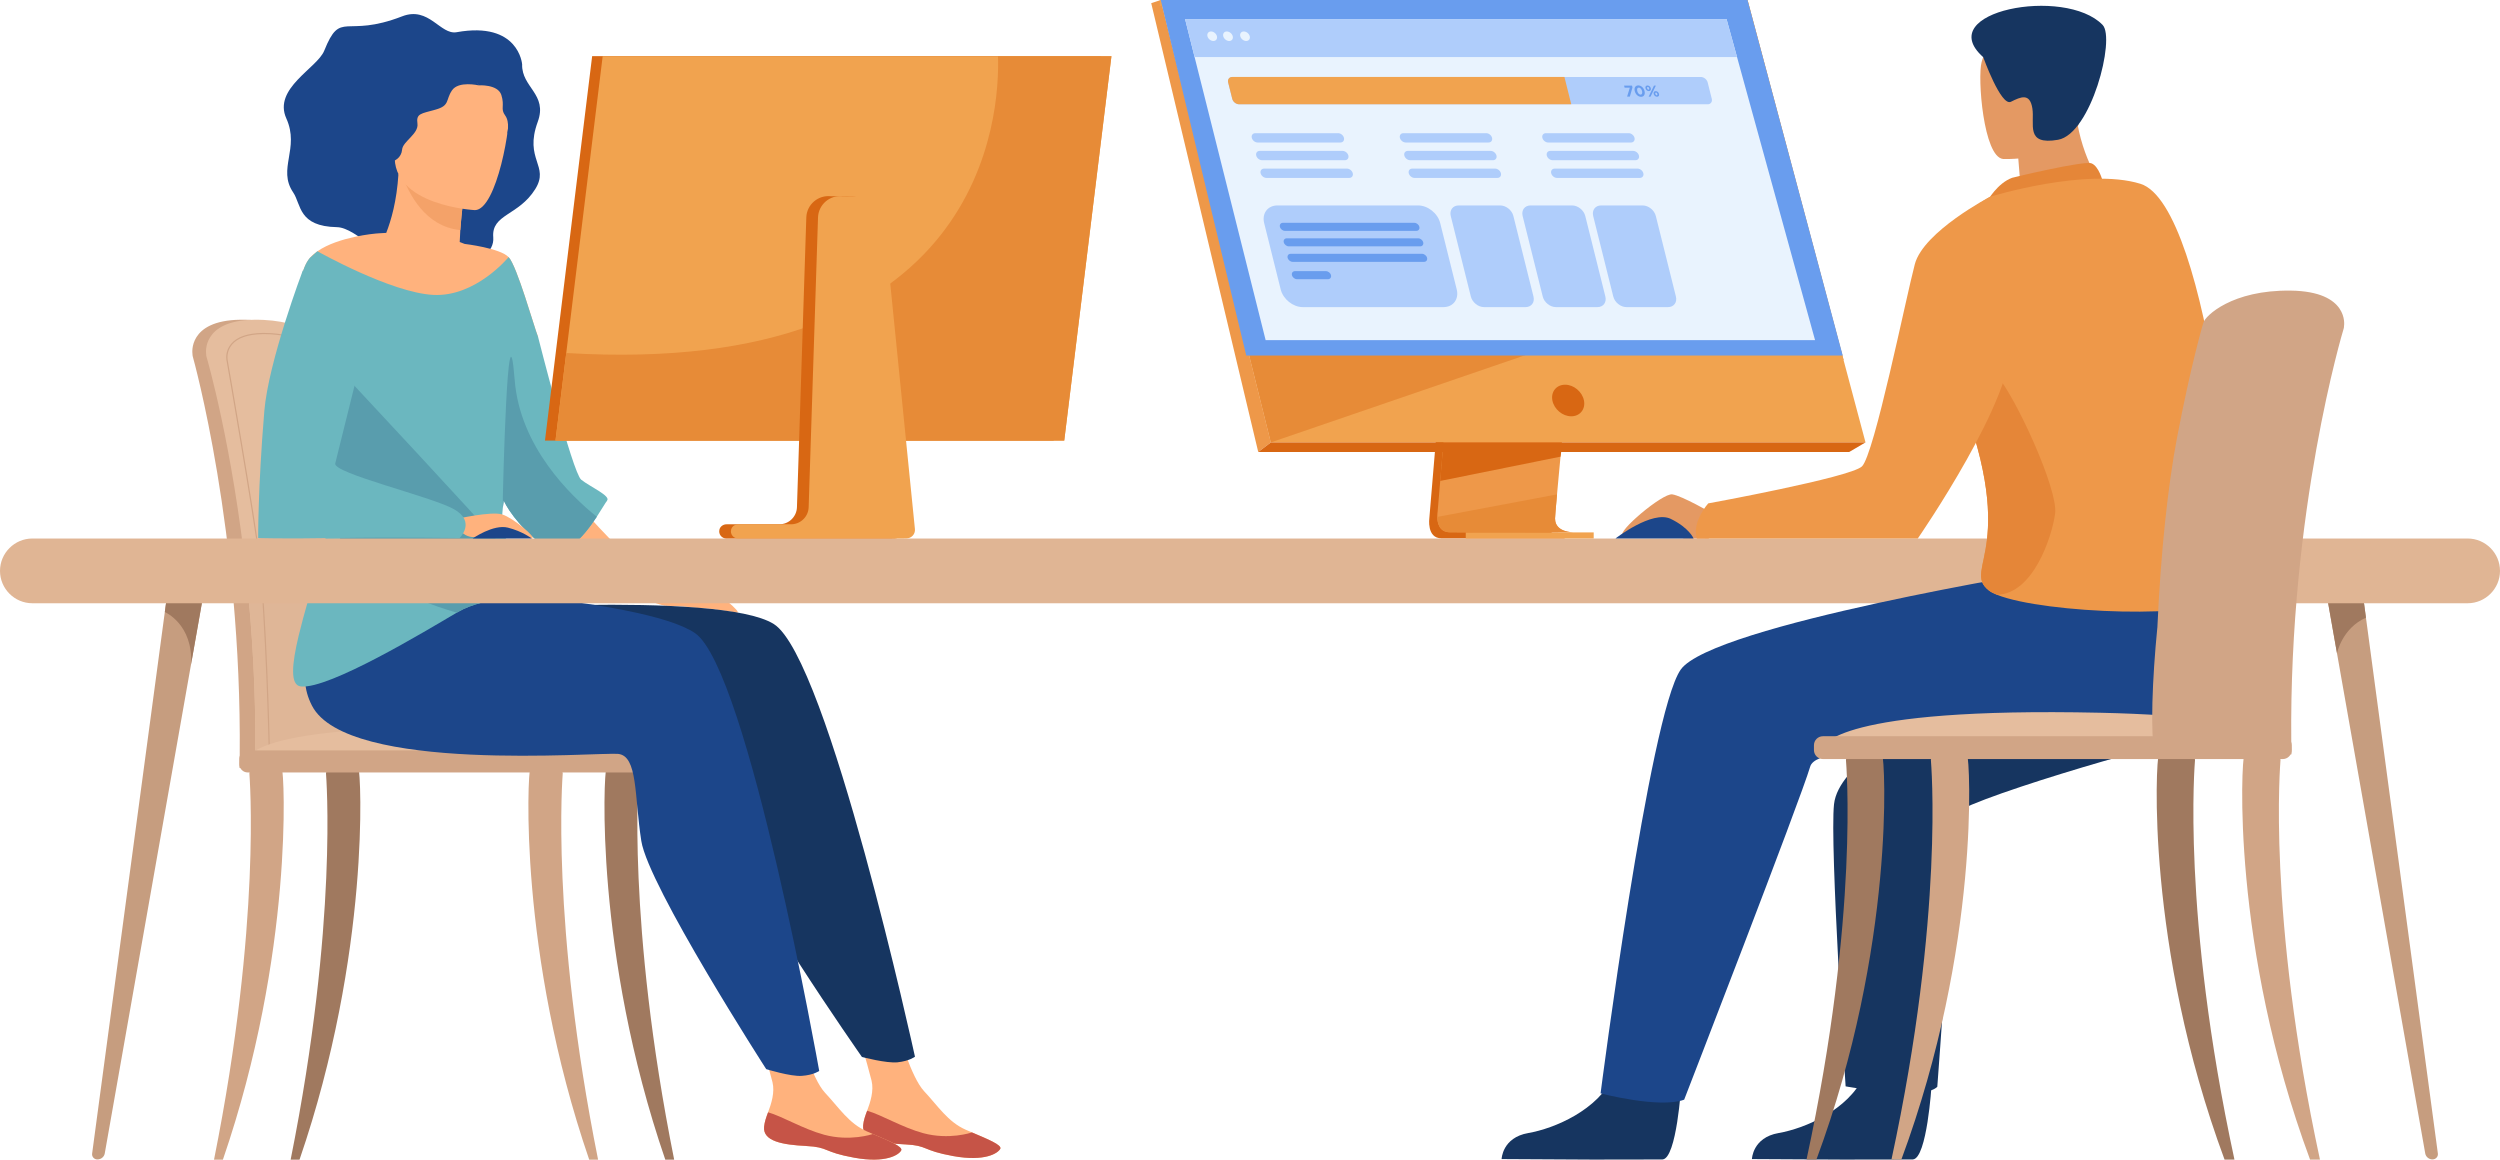 <?xml version="1.0" encoding="UTF-8"?><svg xmlns="http://www.w3.org/2000/svg" viewBox="0 0 745.25 345.69"><g id="a"/><g id="b"><g id="c"><g><g><g><path d="M107.24,192.44c-.91-21.95-2.86-41.05-5.19-54.37-3.72-21.23-7.07-33.44-7.11-33.57-.49-1.87-7.57-9.42-23.32-9.19-15.75,.23-14.25,10.14-14.25,10.14h0c0,.33,.04,.65,.11,.88,.15,.51,14.61,52.21,13.98,118.96,0,.94-.12,2.56-.05,3.64,0,0,36.49,.93,36.5,0,1.27-5.83,.65-22-.67-36.49Z" style="fill:#d1a586;"/><path d="M111.83,224.97c-.01,.93-.51,1.67-1.12,1.67h-.01c-.61-.01-1.09-.76-1.1-1.67h-31.27c-.01,.93-.51,1.67-1.12,1.67h-.01c-.62-.01-1.11-.78-1.1-1.72,.18-19.11-.92-36.95-2.59-52.7-4.16-39.27-11.84-65.52-11.95-65.88-.07-.23-.11-.54-.11-.88,0,0-1.49-9.91,14.25-10.14,15.75-.23,22.83,7.32,23.32,9.19,.03,.1,1.93,7.01,4.45,19.45,.84,4.12,1.74,8.84,2.66,14.12,2.33,13.32,4.28,32.42,5.19,54.37,1.32,14.49,1.79,26.7,.52,32.53Z" style="fill:#e5bd9e;"/><path d="M111.83,224.97c-.01,.93-.51,1.67-1.12,1.67h-.01c-.61-.01-1.09-.76-1.1-1.67h-31.27c-.01,.93-.51,1.67-1.12,1.67h-.01c-.62-.01-1.11-.78-1.1-1.72,.18-19.11-.92-36.95-2.59-52.7,5.17-24.92,25.16-43.99,29.96-48.27,.84,4.12,1.74,8.84,2.66,14.12,2.33,13.32,4.28,32.42,5.19,54.37,1.32,14.49,1.79,26.7,.52,32.53Z" style="fill:#dfb697;"/><path d="M80.23,224.63l-.11-.1v-.1s0-.06,0-.08c-.01-.58-.87-39.94-3.09-58.71-1.32-11.17-9.42-57.77-9.47-57.97-.06-.2-.09-.45-.09-.7-.01-.07-.34-2.39,1.44-4.49,1.76-2.08,4.9-3.16,9.33-3.23,.18,0,.36,0,.53,0,11.36,0,16.59,5.49,16.98,6.97,.08,.28,9.06,36.27,10.62,56.6,.14,1.88,.46,5.09,.87,9.15,2.39,23.85,4.65,49.35,1.29,49.93-5.23,.9-10.46,1.02-14.44,1.02-1.33,0-2.6-.01-3.8-.03-1.06-.01-2.07-.02-3-.02-4.18,0-6.78,.25-6.82,1.5,0,.02,0,.04,0,.06h0c0,.11-.03,.21-.17,.21h-.07Zm-1.45-125.02c-.17,0-.35,0-.53,0-4.32,.06-7.37,1.11-9.06,3.1-1.68,1.98-1.36,4.21-1.36,4.23,0,.24,.03,.46,.08,.63,.04,.15,8.12,46.59,9.48,58.03,2.05,17.33,2.94,52.19,3.07,57.94,.83-.85,3.17-1.04,6.84-1.04,.93,0,1.94,.01,3,.02,1.2,.01,2.47,.03,3.8,.03h0c3.96,0,9.18-.12,14.38-1.02,3.31-.57,0-33.65-1.59-49.54-.41-4.06-.73-7.27-.87-9.16-1.56-20.35-10.52-56.2-10.61-56.53-.37-1.42-5.48-6.7-16.64-6.7Z" style="fill:#d1a586;"/><path d="M73.78,226.65h122.61s-2.86-11.4-73.87-9.7c-50.25,1.2-48.75,9.7-48.75,9.7Z" style="fill:#e5bd9e;"/><path d="M63.8,345.69c14.22-70.99,10.56-114.55,10.54-115.1-.04-1.09,2.01-2.08,3.1-2.12,1.11-.02,6.02-.32,6.59,.61,.74,1.23,3.61,54.9-17.58,116.61h-2.65Z" style="fill:#d1a586;"/><path d="M178.29,345.69c-14.22-70.99-10.56-114.55-10.54-115.1,.04-1.09-2.01-2.08-3.1-2.12-1.11-.02-6.02-.32-6.59,.61-.74,1.23-3.61,54.9,17.58,116.61h2.65Z" style="fill:#d1a586;"/><path d="M200.97,345.69c-14.22-70.99-10.56-114.55-10.54-115.1,.04-1.09-2.01-2.08-3.1-2.12-1.11-.02-6.02-.32-6.59,.61-.74,1.23-3.61,54.9,17.58,116.61h2.65Z" style="fill:#a0795f;"/><path d="M86.64,345.69c14.22-70.99,10.56-114.55,10.54-115.1-.04-1.09,2.01-2.08,3.1-2.12,1.11-.02,6.02-.32,6.59,.61,.74,1.23,3.61,54.9-17.58,116.61h-2.65Z" style="fill:#a0795f;"/><path d="M73.84,223.7h122.65c1.38,0,2.49,1.12,2.49,2.49v1.59c0,1.38-1.12,2.49-2.49,2.49H73.84c-1.38,0-2.49-1.12-2.49-2.49v-1.59c0-1.38,1.12-2.49,2.49-2.49Z" style="fill:#d1a586;"/></g><g><path d="M171.19,149.12s22.41,25.6,27,25.18c4.69-.43,7.55-1.9,11.63,0,2.93,1.37,12.2,8.82,9.71,8.33-2.49-.49-6.99-1.07-8.18-1.18-1.64-.16-4.26-.19-6.04-.5-1.13-.2-5.2-.31-6.56-.36-5.9-.19-33.8-16.5-33.8-16.5l6.24-14.97Z" style="fill:#ffb27d;"/><path d="M155.64,19.12s-1.01-12.86-19.51-9.52c-4.89,.88-8.25-7.84-16.25-4.73-17.24,6.69-18.25-2.14-23.23,10.25-2.08,5.19-15.34,11.23-11.29,20.2,4.05,8.97-2.73,15,2.03,22.03,2.46,3.64,1.46,10.14,13.08,10.37,5.79,.12,14.8,10.84,21.3,12.79,6.5,1.95,26-.86,25.27-9.77-.57-6.95,7.54-6.37,12.52-14.37,4.35-6.99-3.41-8.75,.74-20.04,3.04-8.28-4.89-10.29-4.65-17.2Z" style="fill:#1c468a;"/><g><path d="M257.31,335.45c-.4,4.3,5.59,5.35,12.53,5.69,6.93,.35,4.84,1.77,14.34,3.49,9.5,1.72,13.31-.88,14-2.16,.61-1.14-3.81-2.92-8.52-4.93-.59-.25-1.19-.51-1.78-.77-5.3-2.33-8.27-7.08-12.41-11.49-3.91-4.17-7.63-17.54-7.63-17.54l-12.92-2.76s3.63,12.03,4.89,17.16c.74,3.02-.35,6.4-1.32,8.97-.52,1.4-1.05,2.83-1.19,4.35Z" style="fill:#ffb27d;"/><path d="M269.84,341.14c6.93,.35,4.84,1.77,14.34,3.49,9.5,1.72,13.31-.88,14-2.16,.61-1.14-3.81-2.92-8.52-4.93l-.07,.08s-6.68,2.27-14.4,.17c-6.29-1.71-12.37-5.46-16.7-6.68-.52,1.4-1.05,2.83-1.19,4.35-.4,4.3,5.59,5.35,12.53,5.69Z" style="fill:#c65447;"/></g><path d="M128.7,182.29s85.82-6.46,101.98,3.74c16.16,10.2,42.07,128.97,42.07,128.97,0,0-1.6,1.28-5.17,1.67-3.32,.36-10.64-1.59-10.64-1.59,0,0-37.24-53.14-39.86-66.53-2.62-13.39-1.98-25.34-7.96-25.66-5.97-.32-80.43,9.05-91.7-10.79s-1.95-39.48-1.95-39.48l13.23,9.67Z" style="fill:#163560;"/><g><path d="M227.78,335.93c-.4,4.3,5.59,5.35,12.53,5.69,6.94,.35,4.84,1.77,14.34,3.49,9.5,1.72,13.31-.88,14-2.16,.61-1.14-3.81-2.92-8.52-4.94-.59-.25-1.19-.51-1.78-.77-5.3-2.33-8.27-7.08-12.41-11.49-3.91-4.17-7.63-17.54-7.63-17.54l-12.92-2.76s3.63,12.03,4.89,17.16c.74,3.02-.35,6.4-1.32,8.97-.52,1.4-1.05,2.83-1.19,4.34Z" style="fill:#ffb27d;"/><path d="M240.31,341.62c6.94,.35,4.84,1.77,14.34,3.49,9.5,1.72,13.31-.88,14-2.16,.61-1.14-3.81-2.92-8.52-4.94l-.07,.08s-6.68,2.27-14.4,.17c-6.29-1.71-12.37-5.46-16.7-6.68-.52,1.4-1.05,2.83-1.19,4.34-.4,4.3,5.59,5.35,12.53,5.69Z" style="fill:#c65447;"/></g><path d="M115.2,174.31s76.24,3.61,91.99,14.43c15.75,10.82,37.02,130.51,37.02,130.51,0,0-1.65,1.22-5.23,1.47-3.33,.23-10.57-2.01-10.57-2.01,0,0-35.14-54.55-37.24-68.03-2.1-13.48-1-25.39-6.95-25.95-5.96-.55-80.73,5.91-91.21-14.35-10.48-20.27,22.2-36.07,22.2-36.07Z" style="fill:#1c468a;"/><path d="M92.38,76.9s.06-.08,.1-.12c.6-.68,1.33-1.31,2.13-1.86l.03-.02h0c6.23-4.35,17.36-5.28,17.36-5.28h0s1.22-.11,3.14-.2c1.46-3.78,3.12-9.38,3.64-17.56l1.1,.29,18.55,4.98s-.82,5.89-1.21,11.46c-.08,1.22-.15,2.42-.18,3.55,.54,.2,1.03,.39,1.47,.57h0s10.61,1.25,13.12,3.95c2.51,2.7,7.53,20.66,8.79,23.85l-71.42,1.17s-1.79-18.66,3.37-24.77Z" style="fill:#ffb27d;"/><path d="M180.97,149.27c-.42,.46-1.52,2.42-3.07,4.77-.46,.7-.97,1.44-1.51,2.19-2.26,3.14-5.13,6.41-8.1,7.56-1.11,.44-2.23,.57-3.35,.31-1.67-.41-4.34-2.3-7.04-4.85-2.19-2.08-4.39-4.59-6.06-7.09-.66-.99-1.23-1.98-1.69-2.93-.1,.76-.19,1.48-.26,2.18h0c-.4,3.75-.45,6.66,.15,8,.78,1.69,3.3,3.39,6.14,5.06,5.66,3.3,12.72,6.47,10.32,9.34-2.02,2.41-8.31,3.14-15.05,4.25-5.29,.87-10.85,1.97-14.81,4.3-.15,.09-.31,.18-.47,.27-9.5,5.59-38,22.81-46.45,22.01-3.33-.32-2.71-6.68-.69-15.14,3.18-13.33,9.84-31.86,9.84-39.9,0-4.4-9.87-47.94-9.87-47.94,0,0-1.8-18.65,3.36-24.77l2.23-1.99h.03c.33,.18,21.92,12.33,34.52,13.01,12.7,.68,22.48-11.27,22.48-11.27,2.51,2.7,7.53,20.67,8.79,23.84,0,0,10.25,40.43,12.85,42.52,2.61,2.09,8.96,4.86,7.69,6.25Z" style="fill:#6bb7bf;"/><path d="M138.42,57.12s-.82,5.89-1.21,11.46c-10.5-1-15.42-10.96-17.34-16.44l18.55,4.98Z" style="fill:#f4a269;"/><path d="M141.58,62.64s-24.92-1.25-23.9-16.75c1.02-15.5-1.51-26.11,14.44-25.97,15.95,.14,18.65,6.26,19.57,11.52,.92,5.26-3.6,31.12-10.11,31.2Z" style="fill:#ffb27d;"/><path d="M142.63,25.44s-5.95-1.39-7.9,1.51c-1.95,2.9-.56,4.52-4.9,5.73-4.34,1.22-5.82,1.13-5.39,4.17,.43,3.04-4.37,5.3-4.57,7.73-.21,2.43-2.2,3.65-4.12,3.82-1.91,.17-1.04-31.37,6.34-32.76,7.39-1.39,14.51,.26,16.68,2,2.17,1.74,3.85,7.79,3.85,7.79Z" style="fill:#1c468a;"/><path d="M142.63,25.44s5.79-.41,6.83,2.9c1.04,3.3-.35,4.08,1.13,6.08,1.48,2,.62,5.54,.62,5.54,0,0,11.45-21.09-.62-22.48-12.08-1.39-11.76,1.07-7.96,7.96Z" style="fill:#1c468a;"/><path d="M177.91,154.04c-.46,.7-.97,1.44-1.51,2.19-2.26,3.14-5.13,6.41-8.1,7.56-1.11,.44-2.23,.57-3.35,.31-1.67-.41-4.34-2.3-7.04-4.85-2.19-2.08-4.39-4.59-6.06-7.09-.66-.99-1.23-1.98-1.69-2.93-.1,.76-.19,1.48-.26,2.18v-3.53s1.4-61.77,3.53-34.6c1.56,19.88,16.57,34.42,24.48,40.77Z" style="fill:#599dad;"/><path d="M102.44,111.53s-30.61,52.71,33.75,71.11c.17-.1,.33-.19,.48-.28,3.95-2.32,9.52-3.42,14.81-4.3,6.74-1.1,13.03-1.85,15.04-4.25,2.4-2.87-4.65-6.05-10.32-9.34-2.85-1.66-8.84-3.28-9.62-4.97-.6-1.33-44.14-47.96-44.14-47.96Z" style="fill:#599dad;"/></g></g><g><path d="M61.87,170.17l-4.92,27.87h0l-13.58,76.98-12.14,68.81c-.18,1.04-1.11,1.8-2.2,1.8-.96,0-1.7-.82-1.57-1.74l10.47-78,11.2-83.44,1.69-12.59,11.05,.32Z" style="fill:#c69d7f;"/><path d="M56.96,198.04c.65-11.97-7.82-15.59-7.82-15.59l1.69-12.59,11.05,.32-4.92,27.87Z" style="fill:#a0795f;"/><g><path d="M725.16,345.63c-1.09,0-2.02-.76-2.2-1.8l-10.79-61.14-15.51-87.93-4.34-24.59,11.05-.32,1.92,14.27,13.46,100.3,7.98,59.45c.12,.92-.61,1.74-1.57,1.74Z" style="fill:#c69d7f;"/><path d="M705.29,184.13c-7.16,3.16-8.63,10.63-8.63,10.63l-4.34-24.59,11.05-.32,1.92,14.27Z" style="fill:#a0795f;"/></g><path d="M735.6,179.83H9.65c-5.31,0-9.65-4.34-9.65-9.65H0c0-5.31,4.34-9.65,9.65-9.65H735.6c5.31,0,9.65,4.34,9.65,9.65h0c0,5.31-4.34,9.65-9.65,9.65Z" style="fill:#e0b594;"/></g><g><polygon points="314.1 131.35 162.45 131.35 176.52 16.74 328.17 16.74 314.1 131.35" style="fill:#d86713;"/><g><polygon points="331.32 16.75 317.25 131.35 165.59 131.35 168.8 105.22 179.66 16.75 331.32 16.75" style="fill:#f1a34f;"/><path d="M331.32,16.75l-14.07,114.6H165.59l3.21-26.12c125.19,7.55,129.27-71.48,128.7-88.48h33.82Z" style="fill:#e78b37;"/><path d="M260.04,66.18c-.37-3.64-2.27-7.27-5.91-7.72l-6.38,.05c-3.84-.47-7.26,2.45-7.39,6.32l-2.79,86.38c-.09,2.83-2.42,5.08-5.25,5.08h-15.74c-.96,0-1.86,.61-2.11,1.54-.38,1.41,.69,2.69,2.04,2.69h49.33c.1,0,.19-.02,.28-.03h.59c1.5,.02,2.69-1.28,2.54-2.77l-9.2-91.54Z" style="fill:#d86713;"/><path d="M263.53,66.18c-.37-3.64-2.27-7.27-5.91-7.72l-6.38,.05c-3.84-.47-7.26,2.45-7.39,6.32l-2.79,86.38c-.09,2.83-2.42,5.08-5.25,5.08h-15.74c-.96,0-1.86,.61-2.11,1.54-.38,1.41,.69,2.69,2.04,2.69h49.33c.1,0,.19-.02,.28-.03h.59c1.5,.02,2.69-1.28,2.54-2.77l-9.2-91.54Z" style="fill:#f1a34f;"/></g></g><g><g><path d="M434.5,54.41l-8.41,100s-.88,6.06,3.63,6.07c7.41,.02,36.9,0,36.9,0,0,0-5.58-1.26-5.51-4.1,.08-3.35,9.83-102.91,9.83-102.91l-36.43,.95Z" style="fill:#d86713;"/><path d="M469.01,158.67c-1.46,0-29.62,.09-36.84,0-3.15-.04-3.7-2.8-3.72-4.58-.01-.86,.1-1.49,.1-1.49l.22-2.6,.56-6.62,.49-5.85,.63-7.52,.53-6.35,5.98-71.05,36.43-.95s-4.11,41.67-7.01,72c-.32,3.38-.63,6.62-.92,9.64-.09,.97-.18,1.91-.27,2.83-.27,2.87-.52,5.5-.73,7.83-.11,1.23-.22,2.37-.31,3.41-.37,4.09-.59,6.7-.59,7.2,0,.29,.02,.56,.07,.81,.6,3.19,4.83,3.29,5.38,3.29Z" style="fill:#ee9849;"/><polygon points="346.02 0 366.51 82.29 369.31 93.55 378.85 131.88 556.11 131.88 520.94 0 346.02 0" style="fill:#f1a34f;"/><polygon points="346.02 0 343.18 .95 375.08 134.74 378.85 131.88 346.02 0" style="fill:#ee9849;"/><polygon points="375.08 134.74 551.24 134.74 556.11 131.88 378.85 131.88 375.08 134.74" style="fill:#d86713;"/><rect x="436.94" y="158.71" width="38.14" height="1.81" transform="translate(912.02 319.23) rotate(180)" style="fill:#f1a34f;"/><polygon points="547.52 107.58 518.76 1.74 345.74 1.74 345.74 0 520.94 0 549.61 107.34 547.52 107.58" style="fill:#f1a34f;"/><polygon points="465.39 134.74 465.19 136.13 429.32 143.37 429.81 137.52 430.05 134.74 465.39 134.74" style="fill:#d86713;"/><path d="M469.01,158.67c-1.46,0-29.62,.09-36.84,0-3.15-.04-3.7-2.8-3.72-4.58l35.7-6.72c-.37,4.09-.59,6.7-.59,7.2,0,.29,.02,.56,.07,.81,.6,3.19,4.83,3.29,5.38,3.29Z" style="fill:#e78b37;"/><polygon points="456.72 105.18 378.85 131.88 369.31 93.55 456.72 105.18" style="fill:#e78b37;"/><polygon points="346.02 0 520.94 0 549.32 105.99 371.51 105.99 346.02 0" style="fill:#699dee;"/></g><path d="M472.18,119.39c-.51-2.6-3.02-4.71-5.62-4.71s-4.3,2.11-3.79,4.71c.51,2.6,3.02,4.71,5.62,4.71s4.3-2.11,3.79-4.71Z" style="fill:#d86713;"/><polygon points="541.07 101.4 377.29 101.4 358.75 27.51 357.32 21.84 356.11 17.01 353.27 5.68 514.68 5.68 517.81 17.01 519.14 21.84 520.7 27.51 541.07 101.4" style="fill:#e9f3fe;"/><polygon points="517.81 17.01 356.11 17.01 353.27 5.68 514.68 5.68 517.81 17.01" style="fill:#afcdfb;"/><g><path d="M359.94,10.8c-.19-.78,.28-1.42,1.06-1.42s1.57,.63,1.77,1.42c.19,.78-.28,1.42-1.06,1.42s-1.57-.63-1.77-1.42Z" style="fill:#e9f3fe;"/><path d="M364.65,10.8c-.19-.78,.28-1.42,1.06-1.42s1.57,.63,1.77,1.42-.28,1.42-1.06,1.42-1.57-.63-1.77-1.42Z" style="fill:#e9f3fe;"/><path d="M369.72,10.8c-.2-.78,.28-1.42,1.06-1.42s1.57,.63,1.77,1.42c.2,.78-.28,1.42-1.06,1.42s-1.57-.63-1.77-1.42Z" style="fill:#e9f3fe;"/></g><g><path d="M399.59,42.48h-24.7c-.76,0-1.54-.62-1.73-1.39h0c-.19-.76,.28-1.39,1.04-1.39h24.7c.76,0,1.54,.62,1.73,1.39h0c.19,.76-.28,1.39-1.04,1.39Z" style="fill:#afcdfb;"/><path d="M400.91,47.76h-24.7c-.76,0-1.54-.62-1.73-1.39h0c-.19-.76,.28-1.39,1.04-1.39h24.7c.76,0,1.54,.62,1.73,1.39h0c.19,.76-.28,1.39-1.04,1.39Z" style="fill:#afcdfb;"/><path d="M402.22,53.04h-24.7c-.76,0-1.54-.62-1.73-1.39h0c-.19-.76,.28-1.39,1.04-1.39h24.7c.76,0,1.54,.62,1.73,1.39h0c.19,.76-.28,1.39-1.04,1.39Z" style="fill:#afcdfb;"/></g><g><path d="M443.74,42.48h-24.7c-.76,0-1.54-.62-1.73-1.39h0c-.19-.76,.28-1.39,1.04-1.39h24.7c.76,0,1.54,.62,1.73,1.39h0c.19,.76-.28,1.39-1.04,1.39Z" style="fill:#afcdfb;"/><path d="M445.06,47.76h-24.7c-.76,0-1.54-.62-1.73-1.39h0c-.19-.76,.28-1.39,1.04-1.39h24.7c.76,0,1.54,.62,1.73,1.39h0c.19,.76-.28,1.39-1.04,1.39Z" style="fill:#afcdfb;"/><path d="M446.38,53.04h-24.7c-.76,0-1.54-.62-1.73-1.39h0c-.19-.76,.28-1.39,1.04-1.39h24.7c.76,0,1.54,.62,1.73,1.39h0c.19,.76-.28,1.39-1.04,1.39Z" style="fill:#afcdfb;"/></g><g><path d="M486.21,42.48h-24.7c-.76,0-1.54-.62-1.73-1.39h0c-.19-.76,.28-1.39,1.04-1.39h24.7c.76,0,1.54,.62,1.73,1.39h0c.19,.76-.28,1.39-1.04,1.39Z" style="fill:#afcdfb;"/><path d="M487.53,47.76h-24.7c-.76,0-1.54-.62-1.73-1.39h0c-.19-.76,.28-1.39,1.04-1.39h24.7c.76,0,1.54,.62,1.73,1.39h0c.19,.76-.28,1.39-1.04,1.39Z" style="fill:#afcdfb;"/><path d="M488.84,53.04h-24.7c-.76,0-1.54-.62-1.73-1.39h0c-.19-.76,.28-1.39,1.04-1.39h24.7c.76,0,1.54,.62,1.73,1.39h0c.19,.76-.28,1.39-1.04,1.39Z" style="fill:#afcdfb;"/></g><g><g><g><path d="M509.06,24.58l1.22,4.88c.22,.9-.33,1.63-1.22,1.63h-139.7c-.89,0-1.81-.73-2.03-1.63l-1.22-4.88c-.22-.89,.33-1.63,1.22-1.63h139.7c.89,0,1.81,.73,2.03,1.63Z" style="fill:#afcdfb;"/><path d="M466.36,22.95l2.03,8.13h-99.03c-.89,0-1.81-.73-2.03-1.63l-1.22-4.88c-.22-.89,.33-1.63,1.22-1.63h99.03Z" style="fill:#f1a34f;"/></g><g><path d="M485.85,26.14h-1.55l-.16-.62h2.37l.14,.54-.79,2.74h-.82l.81-2.66Z" style="fill:#699dee;"/><path d="M487.32,27.16c-.24-.95,.17-1.7,1.04-1.7s1.64,.74,1.88,1.7c.24,.95-.16,1.7-1.04,1.7s-1.64-.74-1.88-1.7Zm2.18,0c-.15-.6-.55-1.05-.98-1.05s-.6,.44-.45,1.05c.15,.6,.55,1.05,.98,1.05s.6-.44,.45-1.05Z" style="fill:#699dee;"/><path d="M490.52,26.32c-.12-.46,.11-.84,.59-.84s.89,.37,1,.84c.12,.46-.11,.84-.59,.84s-.89-.37-1-.84Zm2.53-.8h.56l-1.58,3.29h-.56l1.58-3.29Zm-1.43,.8c-.06-.22-.23-.41-.41-.41-.2,0-.25,.19-.2,.41,.05,.22,.23,.41,.41,.41,.2,0,.25-.19,.2-.41Zm1.34,1.68c-.12-.46,.11-.84,.59-.84s.89,.37,1,.84c.12,.46-.11,.84-.59,.84s-.89-.37-1-.84Zm1.1,0c-.06-.22-.23-.41-.41-.41-.2,0-.25,.19-.2,.41,.06,.22,.23,.41,.41,.41,.2,0,.25-.19,.2-.41Z" style="fill:#699dee;"/></g></g><g><path d="M454.77,91.55h-12.38c-1.74,0-3.5-1.41-3.93-3.15l-5.99-24.01c-.43-1.74,.62-3.15,2.36-3.15h12.38c1.74,0,3.5,1.41,3.93,3.15l5.99,24.01c.43,1.74-.62,3.15-2.36,3.15Z" style="fill:#afcdfb;"/><path d="M476.2,91.55h-12.38c-1.74,0-3.5-1.41-3.93-3.15l-5.99-24.01c-.43-1.74,.62-3.15,2.36-3.15h12.38c1.74,0,3.5,1.41,3.93,3.15l5.99,24.01c.43,1.74-.62,3.15-2.36,3.15Z" style="fill:#afcdfb;"/><path d="M497.23,91.55h-12.38c-1.74,0-3.5-1.41-3.93-3.15l-5.99-24.01c-.43-1.74,.62-3.15,2.36-3.15h12.38c1.74,0,3.5,1.41,3.93,3.15l5.99,24.01c.43,1.74-.62,3.15-2.36,3.15Z" style="fill:#afcdfb;"/><g><path d="M430.29,91.55h-41.93c-2.91,0-5.87-2.36-6.59-5.28l-4.92-19.75c-.73-2.91,1.05-5.28,3.96-5.28h41.93c2.91,0,5.87,2.36,6.59,5.28l4.92,19.75c.73,2.91-1.05,5.28-3.96,5.28Z" style="fill:#afcdfb;"/><path d="M422.21,68.82h-39.17c-.66,0-1.34-.54-1.5-1.2h0c-.16-.66,.24-1.2,.9-1.2h39.17c.66,0,1.34,.54,1.5,1.2h0c.16,.66-.24,1.2-.9,1.2Z" style="fill:#699dee;"/><path d="M423.36,73.44h-39.17c-.66,0-1.34-.54-1.5-1.2h0c-.17-.66,.24-1.2,.9-1.2h39.17c.66,0,1.34,.54,1.5,1.2h0c.16,.66-.24,1.2-.9,1.2Z" style="fill:#699dee;"/><path d="M424.51,78.06h-39.17c-.66,0-1.34-.54-1.5-1.2h0c-.16-.66,.24-1.2,.9-1.2h39.17c.66,0,1.34,.54,1.5,1.2h0c.16,.66-.24,1.2-.9,1.2Z" style="fill:#699dee;"/><path d="M395.87,83.23h-9.24c-.66,0-1.34-.54-1.5-1.2h0c-.16-.66,.24-1.2,.9-1.2h9.24c.66,0,1.34,.54,1.5,1.2h0c.16,.66-.24,1.2-.9,1.2Z" style="fill:#699dee;"/></g></g></g></g><g><path d="M570.16,216.83s-22.14,10.98-23.44,22.92c-1.3,11.94,3.46,84.09,3.46,84.09,0,0,23.23,4.39,27.33,.12,0,0,5.78-77.24,4.76-80.73-1.02-3.48,63.74-22.54,69.49-22.42,5.75,.12-81.59-3.98-81.59-3.98Z" style="fill:#163560;"/><path d="M575.8,323.52s-1.35,21.8-5.57,22.11c-.56,.04-21.39,.04-21.39,.04l-26.59-.15s.17-6.41,7.95-7.76c7.77-1.35,20.78-6.82,25.49-17.09,4.95-10.81,20.11,2.85,20.11,2.85Z" style="fill:#163560;"/></g><g><path d="M501.18,323.52s-1.35,21.8-5.57,22.11c-.56,.04-21.39,.04-21.39,.04l-26.59-.15s.17-6.41,7.95-7.76c7.77-1.35,20.78-6.82,25.49-17.09,4.95-10.81,20.11,2.85,20.11,2.85Z" style="fill:#163560;"/><path d="M663.37,178.01l-.45,.13c-.51-2.14-1.81-3.93-4.08-5.22-16.42-9.29-47.66-2.96-47.66-2.96,0,0-100.82,16.38-110.16,29.65s-23.89,126.33-23.89,126.33c0,0,17.63,4.6,24.92,1.87,0,0,34.74-89.58,37.56-99.27,2.44-8.4,50.37-2.27,74.55-3.97,14.5-.46,37.18-1.49,43.34-3.64,9.27-3.23,5.86-42.92,5.86-42.92Z" style="fill:#1c468a;"/></g><g><path d="M627.63,56.88l-8.38,10.43-15.85,.78c-.16-1.51-.71-8.08-1.17-13.69-.38-4.58-.69-8.51-.69-8.51l16.75-14.66c.01,.09,.87,4.96,1,5.67,2.26,12.61,8.36,19.98,8.36,19.98Z" style="fill:#e49963;"/><path d="M599.82,53c.35-.13,21.43-5.17,23.65-4.31,2.22,.86,3.33,5.3,3.33,5.3l-34.36,5.91s2.96-5.3,7.39-6.9Z" style="fill:#e58638;"/><path d="M597.1,47.39s22.48,1.03,22.9-12.98c.42-14.01,3.61-23.31-10.72-24.55-14.33-1.25-17.28,4.01-18.56,8.65-1.28,4.64,.55,28.25,6.38,28.88Z" style="fill:#e49963;"/><path d="M591.2,17.04s5.3,14.78,8.25,13.3c2.96-1.48,5.66-2.71,6.4,1.97,.74,4.68-2.22,11.08,7.64,9.36,9.85-1.72,17.19-30.22,13.3-34.24-11.21-11.58-50.99-4.06-35.59,9.61Z" style="fill:#163560;"/><path d="M663.37,178.01c-5.67,6.7-53.92,4.95-68.06-.7-1.06-.42-1.91-.87-2.49-1.34-8.31-6.65,10.45-12.49-10.53-63.18-.01-.03-.02-.05-.03-.07-15.04-36.43,.91-48.23,10.98-54.07,0,0,28.75-8.84,44.82-3.86,20.88,6.46,31.4,116.01,25.31,123.22Z" style="fill:#ee9849;"/><path d="M612.63,153.13c-.95,6.9-6.51,23.93-17.32,24.17-1.06-.42-1.91-.87-2.49-1.34-8.31-6.65,10.45-12.49-10.53-63.18-.01-.03-.02-.05-.03-.07,3.51-2.41,9.19-5.14,12.88-.96,5.67,6.4,18.47,34.23,17.49,41.38Z" style="fill:#e58638;"/><path d="M510.49,153.04s-9.06-5.24-11.98-5.67c-2.92-.43-16.78,11.34-14.74,12.25,2.04,.91,12.52-3.52,14.03-2.6,1.52,.92,2.69,3.45,4.34,3.48,1.65,.03,7.24,.03,7.24,.03l1.1-7.48Z" style="fill:#e49963;"/><path d="M593.24,58.65s-19.83,10.35-22.43,20.1c-2.6,9.75-12.13,57-15.79,60.31-3.66,3.31-45.8,11-45.8,11,0,0-4.94,5.48-3.39,10.47h65.86s29.68-42.92,27.58-59.12c-2.11-16.2-6.02-42.75-6.02-42.75Z" style="fill:#ee9849;"/></g><g><path d="M680.44,222.51h-136.81s3.19-11.79,82.42-10.04c56.07,1.24,54.39,10.04,54.39,10.04Z" style="fill:#e5bd9e;"/><path d="M691.58,345.68c-15.86-73.45-11.78-118.51-11.76-119.08,.04-1.13-2.24-2.16-3.46-2.19-1.24-.02-6.72-.33-7.35,.63-.83,1.27-4.02,56.8,19.62,120.64h2.96Z" style="fill:#d1a586;"/><path d="M563.84,345.68c15.86-73.45,11.78-118.51,11.76-119.08-.04-1.13,2.24-2.16,3.46-2.19,1.24-.02,6.72-.33,7.35,.63,.83,1.27,4.02,56.8-19.62,120.64h-2.96Z" style="fill:#d1a586;"/><path d="M538.52,345.68c15.86-73.45,11.78-118.51,11.76-119.08-.04-1.13,2.24-2.16,3.46-2.19,1.24-.02,6.72-.33,7.35,.63,.83,1.27,4.02,56.8-19.62,120.64h-2.96Z" style="fill:#a0795f;"/><path d="M666.09,345.68c-15.86-73.45-11.78-118.51-11.76-119.08,.04-1.13-2.24-2.16-3.46-2.19-1.24-.02-6.72-.33-7.35,.63-.83,1.27-4.02,56.8,19.62,120.64h2.96Z" style="fill:#a0795f;"/><path d="M543.43,219.46h137.06c1.48,0,2.68,1.2,2.68,2.68v1.45c0,1.48-1.2,2.68-2.68,2.68h-137.06c-1.48,0-2.68-1.2-2.68-2.68v-1.45c0-1.48,1.2-2.68,2.68-2.68Z" transform="translate(1223.91 445.74) rotate(180)" style="fill:#d1a586;"/><path d="M643.11,187.12c1.01-22.71,3.19-42.47,5.79-56.25,4.15-21.96,7.89-34.6,7.94-34.73,.55-1.93,8.45-9.75,26.02-9.51s15.9,10.49,15.9,10.49h0c0,.35-.05,.67-.13,.91-.17,.53-16.3,54.02-15.6,123.08,0,.97,.13,2.65,.05,3.76,0,0-40.72,.96-40.73,0-1.42-6.04-.73-22.76,.75-37.75Z" style="fill:#d1a586;"/></g><path d="M481.57,160.52s10.99-8.52,16.49-5.84c5.5,2.68,6.8,5.84,6.8,5.84h-23.29Z" style="fill:#1c468a;"/><path d="M135.95,154.72s10.44-2.38,13.74-1.37,10.6,7.15,8.83,7.16c-1.77,.01-8.83-3.31-9.93-2.67-1.1,.64-6.05,3.21-9.25,1.92-3.21-1.28-3.39-5.04-3.39-5.04Z" style="fill:#ffb27d;"/><path d="M90.26,80.64s-10.24,27.05-11.47,41.93c-1.93,23.27-1.83,37.81-1.83,37.81,0,0,6.6,.28,23.45,0,16.84-.28,36.6,0,36.6,0,0,0,5.07-4.91-1.84-8.67-6.91-3.76-35.97-10.65-35.24-13.55,.72-2.91,10.75-43.3,10.75-43.3l-20.41-14.22Z" style="fill:#6bb7bf;"/><path d="M140.9,160.52s6.18-4.33,10.51-3.23c4.33,1.1,7.11,3.22,7.11,3.22h-17.62Z" style="fill:#1c468a;"/></g></g></g></svg>